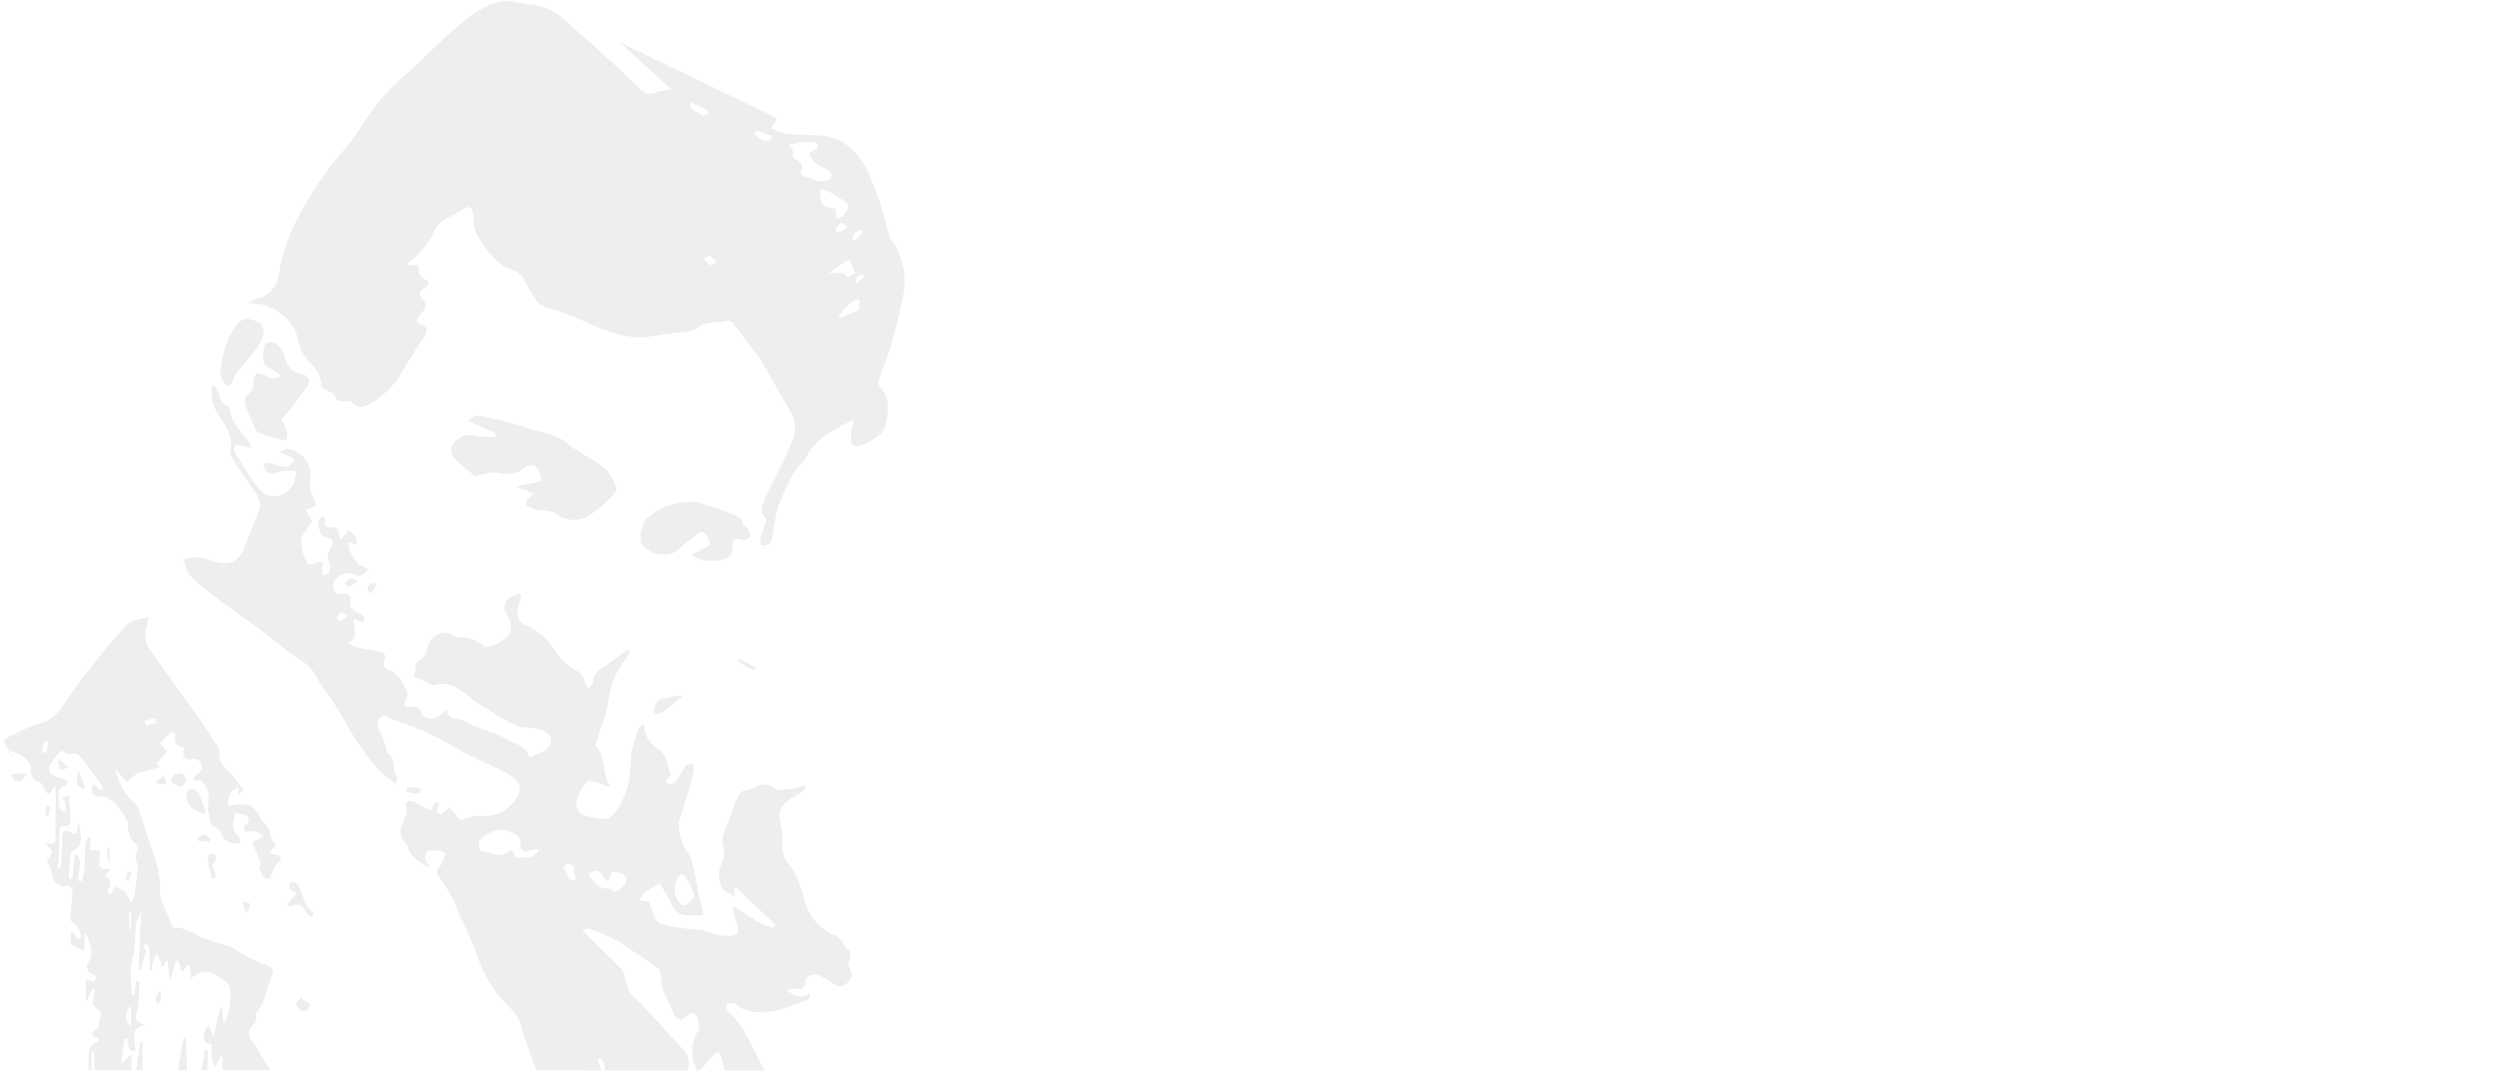 <?xml version="1.0" encoding="utf-8"?>
<!-- Generator: Adobe Illustrator 23.0.1, SVG Export Plug-In . SVG Version: 6.00 Build 0)  -->
<svg version="1.1" id="Layer_1" xmlns="http://www.w3.org/2000/svg" xmlns:xlink="http://www.w3.org/1999/xlink" x="0px" y="0px"
	 viewBox="0 0 3840 1645" style="enable-background:new 0 0 3840 1645;" xml:space="preserve">
<style type="text/css">
	.st0{opacity:7.000000e-02;}
	.st1{fill:#060430;}
</style>
<g class="st0">
	<path class="st1" d="M952.8,65.6L1193,181.1c-0.2,4.6-4.8,8.9-8.8,15.9c5.5,2.2,12.7,6.9,20.5,8c14.8,2,29.9,2.4,44.9,2.5
		c39.8,0.4,65.9,19.7,82.8,55.2c15.1,31.5,24.5,64.6,33.1,98.2c0.7,2.6,1.9,5.1,3.5,7.3c19,26.3,23.9,56,18.2,86.8
		c-5.2,28.1-13,55.7-20.9,83.2c-4.3,15-11.3,29.2-16.3,44c-1.2,3.6-1,9.8,1.2,12c18,17.7,12.6,39.3,9.3,59.6
		c-2.1,12.8-31.7,31.6-45.7,31.6c-2.6,0-7.1-3.3-7.4-5.6c-0.8-6.1-0.2-12.4,0.4-18.5c0.5-4.9,2-9.7,3.5-16.7
		c-30.5,14.8-58.4,28.6-73.6,58.4c-0.9,1.7-1.3,4-2.7,5.2c-18.6,16.1-26.1,38.5-35.8,60c-8,17.6-9.2,36.1-12.6,54.5
		c-0.8,4.4-1.8,9.6-4.7,12.5c-2.4,2.5-7.8,2.7-11.7,2.3c-1.1-0.1-2.9-6.3-2.2-9.1c2.7-10.4,6.3-20.6,9.7-31.3
		c-10.2-8.5-9.9-17.6-0.5-36.1c13.8-27.2,27.2-54.6,39.4-82.4c7.4-16.7,5.7-33.5-4.2-49.7c-15-24.7-28.7-50.2-43.1-75.2
		c-2.7-4.7-6.7-8.6-10-13c-4.7-6.2-9.3-12.5-14-18.7c-6.5-8.7-12.8-17.5-19.8-25.9c-1.6-2-5.8-3.7-8.2-3.2
		c-16.3,3.7-34.7-0.5-48.5,12.8c-1.5,1.5-4.2,2.3-6.4,2.6c-17.5,2.4-35.1,4-52.5,7c-12.3,2.1-24,3.4-37,2.3
		c-36.5-3.2-66.9-21.6-99.7-34.1c-12-4.6-24.5-8-36.6-12.4c-4.2-1.5-9-3.9-11.3-7.4c-7.4-11-14-22.7-20.6-34.2
		c-4.4-7.6-9-12.7-19-15.3c-10.2-2.6-20.1-10.7-27.6-18.8c-10.4-11.3-19.9-24-26.9-37.6c-4.2-8.2-3.4-19.1-4.3-28.9
		c-0.8-9-6.8-13.6-13.3-8.7c-15.8,11.8-38.6,15.8-47,35.6c-8.8,20.6-23.9,35.1-42.8,51l18.5,1.2c0.2,9.1,1.3,17.3,12.3,21.9
		c6.4,2.7,2.5,9.9-3,12.8c-9.3,5.2-9.1,10.6-2,17.6c9,9,0.9,16.5-3.7,22.7c-5.8,7.7-9.8,11.8,2.9,16.5c7.6,2.8,8.7,10.3,2.9,17.7
		c-4.7,6-8.6,12.7-12.7,19.2c-5.8,9.1-11.5,18.3-17.1,27.4c-4.5,7.3-8.5,15.1-13.7,21.9c-12.5,16.2-28.7,29.3-47.3,38.2
		c-11.4,5.6-16.5-6.9-25.5-7.9c-8.1-0.9-18.9,4.6-21.7-9.9c-0.5-2.7-7.6-3.9-11.3-6.3c-3.4-2.3-9-5.3-9-7.9
		c0.4-15.1-8.5-25.5-17.4-35.1c-9.6-10.4-15.4-20.6-18.3-35.3c-4.8-24.8-23.7-41.1-46.3-51.2c-8.3-3.7-18.4-3.2-29.7-4.9
		c3.8-2.2,7-5.1,10.8-6c20.9-5.2,32.9-17.3,36.1-39.4c5.5-36.5,19.6-70.4,37.9-102.2c18.2-31.5,38.8-61.4,63-89
		c13.9-15.6,25.2-33.7,36.7-51.5c22.8-35.2,55.6-60.7,85.4-89.1c16.5-15.7,32.4-32.1,49.9-46.6c21.1-17.5,42.9-35,71-40.1
		c6.8-1.2,14.3,1.3,21.5,2.3c5.4,0.7,10.8,2.3,16.2,2.5c24.4,0.9,43.9,11.9,61.5,28.1c22.2,20.5,45.3,40.1,67.6,60.5
		c14.6,13.3,28.5,27.4,42.8,41.1c7.3,7,14.8,10.5,25.6,5.6c6.4-3,14.4-2.3,22.7-4.8 M1211.7,222.2c1.8,3.1,7,8,6.2,11.4
		c-2,8.3,2.7,9.9,8,13.1c3.1,1.9,7.4,7.9,6.5,9.6c-8.3,15.6,6.1,14.4,13.1,18c4.4,2.3,9.7,4.1,14.6,4.1c5.5-0.1,13.8-0.8,15.8-4.2
		c4.1-7-2.1-12.1-8.4-15.5c-4.8-2.6-10.7-3.9-14.6-7.4c-4.4-4-7.5-9.6-10-15.1c-0.3-0.7,6.4-4.5,9.7-7c1.7-1.3,4.7-3.4,4.4-4.4
		c-0.6-2.2-2.6-5.4-4.5-5.8c-5-0.9-10.1-1.1-15.2-0.6C1228.6,219.2,1220,220.9,1211.7,222.2L1211.7,222.2z M1284.9,320.9
		c-0.8,2.1-1.9,3.6-1.6,4.9c0.6,3.4,1.8,6.8,2.7,10.2c3.2-1.6,7.4-2.3,9.4-4.8c11-13.9,9.9-18.4-5.3-26.9c-4.4-2.5-8.5-5.8-13-7.9
		c-5.2-2.4-10.8-3.9-17.1-6.1C1259.3,314.6,1261.8,317.6,1284.9,320.9L1284.9,320.9z M1304,398.6l-29.9,19.7
		c0.8,0.5,1.7,0.9,2.7,1.1c8.2,1,18.2-4.7,24.3,6.2c0.2,0.4,8.2-2.9,11.8-5.4c0.7-0.5-1.2-5.5-2.4-8.2
		C1308.7,407.6,1306.5,403.5,1304,398.6z M1288.7,484.4l0.7,3.8c9.6-3.6,20.1-6,28.5-11.4c3.1-2,1.6-11.2,2.2-17.1
		c-4.5,1.7-9.9,2.4-13.2,5.3C1300.2,470.9,1294.7,477.9,1288.7,484.4L1288.7,484.4z M1061.7,157.6l-2.5,3.8
		c3.5,9.3,13,11.5,20.7,15.6c1.9,1.1,5.3-0.5,8.1-0.9c-0.7-2.8-0.6-7.1-2.4-8C1077.9,164.2,1069.7,161.1,1061.7,157.6z
		 M1161.6,200.4c-1,2-2.1,4-3.1,6c5.8,3.7,11.2,8.2,17.4,10.7c2.3,0.9,6.5-2.7,9.8-4.3c-0.1-1.4-0.2-2.9-0.3-4.3L1161.6,200.4z
		 M1090.4,391.6l-9.5,6.1c3.4,3.3,6.3,7.6,10.3,9.3c2,0.9,6.1-2.9,9.2-4.6L1090.4,391.6z M1301.8,348.7c-4.9-3.7-8.9-7.4-9.5-6.9
		c-3.6,2.9-6.7,6.4-9.3,10.4c-0.4,0.5,4.2,5.7,5,5.3C1292.1,355.6,1295.8,352.7,1301.8,348.7L1301.8,348.7z M1309.1,367.4l3.3,3.2
		c4.4-4.7,8.9-9.4,13.3-14.1l-3.1-3.1C1314.7,354.6,1310.7,359.7,1309.1,367.4L1309.1,367.4z M1313.9,436.9l15.9-14.1
		C1318.7,419.7,1314.9,424.8,1313.9,436.9L1313.9,436.9z"/>
	<path class="st1" d="M823.9,1644c-4.5-12.2-9.1-24.4-13.4-36.7c-3.5-9.9-7.5-19.8-9.7-30c-2.3-10.9-7.2-19.1-15.3-26.9
		c-24-23.2-41.8-50.1-52.5-82.4c-8.1-24.3-20.3-47.3-30.6-70.8c-2.8-6.5-5-13.3-8.4-19.4c-5.5-9.9-11.2-19.7-18-28.6
		c-5-6.6-7.3-11.6-0.5-18.4c2.9-2.9,4.2-7.5,6-11.4c3.3-6.8,2.5-11.6-6.3-12.3c-1.2-0.2-2.3-0.4-3.5-0.5c-5.3,0-13-1.9-15.3,0.7
		c-5.4,6.4-5.3,14.5,2.8,20.4c0.6,0.4,0.2,2.1,0.5,4.8c-14.2-8-28-14-32.9-30.4c-0.8-2.9-2.9-5.6-5-7.8c-8.6-9.2-7.6-19.9-3.3-29.9
		c3.5-8.3,8-15.4,5-25.5c-2.2-7.5,5.3-11.2,13.6-7.1c8.5,4.3,16.9,8.9,23.8,12.6c7.5-2.3,1.6-16.6,14.2-10.9
		c-0.6,6.2-10.2,14.2,1.9,17.5c2.4,0.7,6.8-5.9,12.5-11.1c2.7,2.8,7.8,6.3,10.4,11.2c4.8,9.1,10.7,8.6,18.7,5.2
		c4.7-2,10.2-3.9,15.1-3.4c20.4,2.1,37.8-2.1,52.5-17.8c16.6-17.7,16.9-32.9-3.8-45c-20.5-12-43-20.6-64.2-31.5
		c-19.8-10.2-38.6-22.3-58.7-31.9c-16.3-7.8-33.9-13.1-50.8-19.6c-6.3-2.5-12.5-5.5-19.5-8.6c-11.2,7.9-11.8,14-4.9,26.5
		c4.6,8.3,6.4,18.1,9.5,27.3c0.5,1.5,0.1,4,1,4.5c14.7,8.2,6.3,25.8,14.7,36.6c1.1,1.4-0.5,4.9-1.4,11.2
		c-11.1-9.5-21.1-16.2-28.8-24.9c-11.1-12.5-21.3-25.9-30.5-39.9c-12.2-18.7-22.6-38.5-34.4-57.4c-8.5-13.6-19.5-25.8-26.6-40
		c-6.4-12.8-14.1-21.5-26.7-29c-18.8-11.1-34.9-26.7-52.6-39.8c-23-17-46.5-33.3-69.5-50.3c-12.9-9.5-25.5-19.6-37.9-29.9
		c-4.4-3.7-8.8-8-11.5-12.9c-3.5-6.6-5.4-14.1-7.9-21.2c7.5-1.2,15.2-3.9,22.5-3.2c9.6,1,18.9,4.9,28.4,7.4
		c21.7,5.6,35.8-2.5,43.3-23.4c6.4-17.7,13.6-35.1,20.7-52.5c7.3-18.1-3.3-30.4-12.9-43.5c-9.5-12.9-18.3-26.3-26.7-39.9
		c-2.3-3.7-3.6-9.2-2.9-13.4c3.8-21.3-7.5-37-18.3-53.1c-9.6-14.3-13-29.7-9.2-47.3c12.9,9.2,7.8,30.2,26.4,35.1
		c-0.2,21.2,14.7,35.2,27.8,50.5c2.7,3.1,3.5,7.9,5.2,11.9c-4.9-1-9.8-2-14.7-3.1c-3.6-0.8-7.1-1.6-10.7-2.5
		c-0.3,3.8-2.2,8.5-0.6,11.1c12.3,19.7,23.6,40.6,38.7,58.1c14.8,17.3,37.2,13.2,50.5-5.8c0.7-1,1.6-1.9,1.9-3
		c1.8-6.4,3.4-12.9,5.1-19.3c-8,0-16.4-1.6-23.8,0.3c-8.8,2.3-17.1,7.9-24.6-1.4c-1.9-2.4-2.1-6.2-3-9.3c2.9-0.8,6-2.7,8.6-2.2
		c4.9,0.9,9.5,3.8,14.4,4.8c5.1,1,11,2.4,15.4,0.7c4-1.5,6.4-7,9.5-10.8c-3.8-2-7.5-4.2-11.4-6c-3.2-1.5-6.6-2.7-11.5-4.7
		c7.5-6.7,12.2-7.1,20.1-3.5c24.2,11,30.1,29.1,26.1,53.6c-1,5.8,2.9,12.5,4.8,18.7c1.3,4.3,5.5,9.8,4.1,12.4
		c-1.7,3.2-8,4.1-15.3,7.2l10,18.3c-5.2,7.3-12.7,14.8-16.2,23.9c-2.5,6.5,0.1,15.2,1.3,22.7c0.7,4.1,3.9,7.8,5.2,11.9
		c2.5,7.9,6.6,8.4,13.5,4.9c3.7-1.9,8.6-1.3,12.9-1.8c-0.6,3.8-1.8,7.7-1.8,11.5c0,3.3,1.3,6.6,2,9.9c2.8-1.4,6.9-2.2,8-4.4
		c2-3.8,4.2-9.9,2.5-12.8c-5.6-9.8-3.4-18.6,1.5-27c4.4-7.5,3.1-12.8-4.9-14c-14-2.1-12.2-14.5-15.8-22.9c-0.9-2.2,4.8-7.1,7.4-10.8
		l3.1,1.4c0.3,2.5,1,5,0.8,7.4c-0.5,6.8,2.3,9.7,9,8.7c6.4-0.9,10.7,0.7,11.6,8.2c0.4,3.3,2.4,6.5,3.6,9.7c2.8-2.7,5.7-5.4,8.3-8.2
		c1-1.1,1.4-2.7,2.5-4.9c10.3,3.4,14.1,10.3,13.7,21.6l-12.6-3.6c0.6,4.9,0.1,9,1.6,12.2c3.4,7,7.4,13.7,11.9,20.1
		c1.4,2,4.9,2.6,7.4,3.9c3.4,1.8,6.8,3.7,10.2,5.6c-4.3,3.4-8.1,8.1-13,9.7c-3.3,1.1-8-2.7-12.2-3.6c-15.2-3.6-31.9,8.9-29.3,21.8
		c1.4,7.2,4.6,11.6,13,9.6c10-2.5,14.5,1.8,13.1,11.9c-1.6,11.6,6.7,14.5,14.9,18.2c3.1,1.4,5.8,4.7,7.4,7.8
		c0.6,1.1-3.2,6.1-4.2,5.9c-3.7-0.8-7.1-3.1-11.7-5.4c-4,11.2,9.7,27.1-10.8,38c9.4,3.3,14.5,5.7,19.9,6.9
		c9.5,2.1,19.4,2.7,28.8,5.3c6.9,1.9,13.8,5.3,7.1,15.3c-1.4,2.1,2.1,10.9,4.8,11.7c18,5.4,24.5,20.7,31.5,35.3
		c1.4,2.9-1.2,7.8-2.2,11.8c-0.7,2.8-3.2,6.3-2.2,8.2c0.9,1.9,5.5,3.5,7.8,2.9c10.1-2.6,15.4,1.6,19.5,10.4c3.8,8.1,16,9.9,24.8,4
		c4.5-3,8.3-7,13.5-11.4c-0.4,11.7,5.8,13.8,15.9,15c9.5,1.2,18.3,7.9,27.6,11.7c9,3.7,18.4,6.2,27.3,10
		c12.6,5.4,24.9,11.3,37.1,17.5c5.2,2.7,9.9,6.2,14.1,10.3c2.3,2.2,2.8,6.1,4.5,10.1c6.8-3,14.1-5.7,20.8-9.4
		c9-5,15.8-13.6,10.7-23.2c-3.1-5.8-12.5-9.5-19.8-11.5c-10.6-2.8-23.1-0.4-32.5-5c-20.3-9.8-39.4-22.3-58.6-34.3
		c-7.9-4.9-14.7-11.6-22.2-17.1c-13.1-9.6-26.9-16-43.9-10.7c-3,0.9-7.3-1.8-10.9-3.3c-2.5-1-4.5-3.1-7-4.2c-4.9-2.1-10-3.8-15-5.7
		c6.6-7.8-1.5-21.8,12-27.2c3.6-1.4,7.1-6.7,7.9-10.7c4.6-23.5,21.2-38,44.8-23.7c1.3,0.9,2.9,1.3,4.5,1.3
		c15.1-1.5,27.5,4.5,39,13.6c2.1,1.6,6.4,1,9.6,0.5c2.6-0.4,5.1-2.2,7.6-3.1c25.3-9.7,31.3-25.1,17-48.2c-6.1-9.9-0.8-16.5,3.9-22.3
		c3.5-4.3,11.2-5.2,17-7.6l2.5,3.6c-1,4-1.7,8.2-3.2,12.1c-5.8,15.3-2.4,28.5,12.8,34.5c22.1,8.7,34.8,25.1,46.8,44.2
		c5.9,9.3,16.3,16.7,26.1,22.3c7.1,4.1,12.1,7.6,13.9,15.8c0.9,4.3,3.6,8.3,6.3,14.4c3.4-4.9,7.3-8,7.4-11.1
		c0.3-13.8,10.3-19.1,19.8-25.5c11.6-7.9,22.5-16.7,33.8-25l3.3,1.4c-1.6,4-2.3,8.7-4.9,11.9c-15.8,19.5-25.4,41-28.3,66.3
		c-1.9,16.1-8.7,31.6-13.4,47.3c-2,6.7-4.4,13.3-6.8,20.4c17.4,16.9,8.9,42.7,22.3,61.6l-3.3,2.6c-6.1-2.5-12.2-5-18.2-7.6
		c-9.5-4.1-16-0.2-20.2,8.1c-5.8,11.7-15,23.2-5.4,37.2c1.3,1.9,2.7,4.9,4.4,5.2c13.2,2.6,27.9,9,39.4,5.4c9.7-3,17.3-17,22.9-27.8
		c10.3-19.9,12.2-41.9,13.1-64.3c0.6-14.8,6.4-29.4,10.6-43.9c0.9-3.2,4.8-5.5,7.2-8c1.9,1.3,3.1,1.8,3.1,2.2
		c-0.5,17.3,9.7,27.8,22.7,37.1c12.3,8.7,12.7,23.9,16.7,36.7c0.9,2.9-4.5,7.7-7.5,12.4c6.8,4.7,12.7,3.4,17.3-3.3
		c4.5-6.7,7.9-14.6,13-20.9c2.3-2.8,7.7-2.9,11.8-4.2c0.5,4.2,2.3,8.7,1.3,12.4c-5.9,22-11.2,44.3-19.3,65.4
		c-5.9,15.5-3.8,29.5,1.6,43.4c4,10.2,12.1,18.9,15.1,29.2c4.9,16.9,7,34.5,10.5,51.8c1.2,6.1,3.3,12,4.8,18.1
		c0.9,3.6,1.2,7.4,2.1,12.8c-13.5-0.7-27.6,2.3-37-3c-8.9-4.9-12.9-18.5-19.1-28.3c-4.1-6.5-8-13-11-17.9l-21.2,12.6
		c-0.3,0.2-0.8,0.2-1.1,0.5c-3.1,4.1-6.2,8.2-9.3,12.4l15.4,2.6c2.5,7.1,5.1,16.9,9.4,25.8c2,4.1,7,8.3,11.5,9.4
		c12.1,3,24.6,4.6,37,6.4c10.4,1.5,22.2,0.2,31.2,4.5c11.7,5.7,23.3,6.4,35.4,6.4c4,0,9.7-2,11.6-4.9c1.8-2.8,0-8.3-1.1-12.3
		c-2.5-9.2-5.6-18.3-6.9-28.3c21.8,10.5,39.1,27.9,62.3,33.4l3.6-4.9l-62.2-58.9c-0.4,7.2-0.6,10.4-1,16.2
		c-7.6-5.9-16.6-9.4-19.5-15.7c-5.2-11.3-5.8-23.8,0.5-36.4c3.4-6.9,4.8-17,2.4-24c-4.2-12.1,0.6-21.3,4.5-31.5
		c5.2-13.5,9.5-27.3,15-40.7c3.1-7.5,6.3-15.5,16.9-15.9c3.8-0.2,7.5-2.3,11.1-3.9c10.8-4.9,20.1-8.7,31.8,1.5
		c5.1,4.5,17.8,0.8,26.9-0.1c5.9-0.6,11.6-2.8,17.5-4.3l2.4,4.1c-3,2.7-5.6,5.9-8.9,8.1c-4.1,2.8-9.1,4.3-13.1,7.3
		c-19.9,14.5-20.9,20.7-15.1,44.5c2.8,11.4,0.6,23.9,2,35.7c0.8,6.3,3,13.4,7,18.1c14.4,16.5,20.9,36.9,26.2,56.9
		c7.6,28.4,24.2,46.6,50.9,57.1c2.9,1.1,5.1,4.5,7.1,7.3c1.8,2.5,2.1,6.8,4.4,8.2c9.6,6,9.9,13.4,5.7,22.9c-1.2,2.7,0,7.2,1.5,10.1
		c4.4,7.9,4.6,14.7-2.3,21.4c-7.1,6.9-13.7,9.7-22.6,2.5c-5.7-4.6-12.8-7.3-19-11.2c-9.8-6.2-23.1-2.1-24.2,8.9
		c-1.2,12-7.4,11.6-16.3,9.9c-4.1-0.8-8.7,1-12.7,3.2c11.7,5.3,21.7,15.9,35.8,3.3c0.1,1.9,0.3,3.8,0.4,5.8c-2,1.9-3.6,4.6-6,5.4
		c-15.6,5.7-31,12.8-47.1,15.9c-21.5,4.1-43.5,5.3-62.4-10.4c-2.5-2.1-8.1-0.4-12.3-0.5c0.1,3.9-1.4,9.6,0.6,11.3
		c29.2,24.5,39.2,60.9,57.9,91.9h-61.7c-1.6-6.8-3-13.6-4.9-20.4c-0.7-2.5-1.8-5.4-3.7-6.7c-1.3-0.9-5.1-0.2-6.4,1.2
		c-7.9,8.4-15.4,17.2-23.1,25.9h-4.7c-9.1-20.5-10.6-40.4,1.8-60.6c2.5-4,1.7-11,0.5-16.1c-3.2-13.6-8.2-15-18.5-6.2
		c-8.8,7.5-16,4.8-19.9-5.8c-4.6-12.4-11.3-24-16.3-36.3c-1.9-4.6-1.4-10.1-2.3-15.1c-1-5.2-0.7-12.3-4-15.2
		c-10-8.7-21.5-15.9-32.5-23.5c-10.8-7.4-21.3-15.5-32.8-21.6c-13.1-6.9-27.1-12.2-40.9-17.6c-2.3-0.9-5.7,0.7-11.2,1.5
		c4.2,4.7,6.6,7.5,9.2,10.1c17,16.7,34.2,33,50.8,50.2c3.4,3.5,4.1,9.7,5.8,14.7c2.5,7.2,3.2,15.5,7.4,21.4
		c5.9,8.1,14.6,14.1,21.5,21.6c18.4,19.8,36.1,40.1,54.7,59.7c10.7,11.2,18.3,22.7,12.5,38.8H930.4c-3.8-5.8,0.7-16.3-12.7-19.2
		l5.6,19.2L823.9,1644z M791.9,1316.8c7.9,0,15.7,1,23.1-0.4c4.1-0.7,7.6-5.1,11.1-8.2c0.6-0.5-0.6-4-0.7-4c-4,0.4-8,1-11.9,1.8
		c-2.3,0.5-4.9,3-6.5,2.3c-3.2-1.4-8.5-5-8.2-6.4c4.1-15.4-6.4-20.6-17.1-25.1c-14.5-6.2-26.9,0.5-38.7,8.1
		c-8.2,5.2-9,12.8-5.8,21.1c9.8,2.5,19.2,5.1,28.8,7.2c2.7,0.5,5.4,0,7.8-1.3C786.6,1303.8,786.4,1303.7,791.9,1316.8L791.9,1316.8z
		 M904.2,1343.5c8.2,10.7,14.3,23.2,30.4,21.1c0.8,0,1.6,0.3,2.2,0.8c6.8,6.7,11.5,3.2,17.9-1.7c7.2-5.5,9.6-12.1,4.8-17.9
		c-3.8-4.5-11.7-6.3-18.1-7.1c-1.6-0.2-4.2,8.3-7.4,14.9c-1.7-1.5-5.4-3.3-6.8-6.1C921.7,1335.8,916.5,1334.5,904.2,1343.5
		L904.2,1343.5z M1066.9,1376.1c-4.9-11.2-8-20.9-13.3-29.1c-4.1-6.4-10-5.1-13.4,2.2c-4.6,9.7-5.3,18.8-1.2,29.5
		c3.2,8.1,8,12.9,15.1,11.1C1058.8,1388.6,1062,1381.7,1066.9,1376.1L1066.9,1376.1z M882.5,1333.5c-2.6-2.5-5.3-6.9-8.7-7.6
		c-2.3-0.5-8.6,5.6-8.2,6.2c3.9,7.4,9.6,20.8,13.1,20.3C891.2,1350.7,877.2,1341.5,882.5,1333.5L882.5,1333.5z M533.9,946
		c-4.8-2.8-8.1-6.2-9.9-5.5c-3,1.1-5.9,4.5-6.9,7.6c-0.5,1.5,4.5,6.7,5.4,6.3C526,953,528.8,950,533.9,946z"/>
	<path class="st1" d="M4.5,1136.3c18.9-8.5,37.1-19.9,56.9-25.2c26-7,35.5-27.9,48.6-46.9c10.5-15.2,22.1-29.6,33.6-44
		c13.3-16.7,26.5-33.7,40.9-49.5c16.4-18.1,17-17.6,44.2-22.7c-2,9.4-4.8,18.6-5.5,27.9c-0.4,5.8,1.2,12.8,4.4,17.6
		c13.6,20.3,28,39.9,42.2,59.7c11.4,15.9,23.2,31.6,34.4,47.6c10.6,15.2,20.7,30.8,30.6,46.5c1.8,2.8,2.3,6.8,2.2,10.2
		c-0.2,13.1,7.2,21.1,16.3,29.3c8.2,7.4,14,17.5,21.3,27c-3,2.1-5.4,3.8-9.4,6.7l1.6-8.9l-2.7-2.8c-3.3,2.9-6.7,5.8-9.9,8.8
		c-0.7,0.7-0.6,2.3-1,3.4c-6.1,17.4-6.1,17.4,11.5,14.6s30.1,5.5,36.7,24c0.8,2.3,3.7,3.8,5.4,5.8c2.2,2.7,4.9,5.2,6.1,8.3
		c1.8,4.6,2,9.9,4,14.3c1.8,4.1,5.2,7.6,6.7,9.7l-10,12.7l14.5,3.4c4.6,3,4.4,7.3-1.7,11.9c-3.5,2.6-5.3,7.8-7.4,12.1
		c-1.9,3.7-2.5,8.2-5,11.3c-1,1.3-7.1,0.7-8.2-0.8c-3.3-5-5.7-10.5-7.4-16.3c-0.6-1.9,2.2-4.8,2.3-4.9L388,1294l16-8.4
		c-6.6-8.1-12.4-10.9-20.8-8c-2.5,0.8-5.8-0.9-8.8-1.5c0.6-3.1,0.1-7.7,1.9-8.9c7.1-4.5,7.2-9.5,3.5-14.8l-18.8-4
		c-1.4,12.8-8.3,25.7,5.6,36.5c2,1.6,1.6,6.2,2.3,9.4c-3.3,0.6-7,2.5-9.7,1.6c-8.3-3-17.6-3.9-19.6-16.7
		c-0.8-5.3-11.2-9.1-15.2-12.1c-1.7-7.7-3.5-14.4-4.7-21.3c-0.5-3.5-0.4-7,0.2-10.5c2.4-14.2-1-26.6-11.4-37.6
		c-1.3,0.5-2.6,0.9-4,1.2c-2.7,0.2-5.5,0.2-8.2,0.2c1.4-2.8,2-6.6,4.3-8.1c10.5-7.4,12.4-13.1,5.6-21.9c-1.5-2-5.3-3.8-7.7-3.3
		c-15.1,2.7-19.4-1.9-15.2-18c-10.6-0.7-15.9-5.1-14.2-17.1c0.8-6.1-5.1-7.6-9.9-3.3c-5.2,4.7-9.7,10.1-13.8,14.5
		c4.4,4.7,12,11.2,11.2,12.3c-4.4,6.9-10.8,12.5-16.5,18.6l5.8,5.4c-11.9,3.2-22.9,5.8-33.6,9.2c-3.5,1.1-6.3,4.4-9.4,6.7
		c-2.8,2.2-6.9,6.9-8.1,6.3c-3.8-2.1-6.7-6-9.5-9.5c-2.5-3.1-4.5-6.7-8.1-8.9c4.6,19.7,12.8,36.4,27.9,49.8
		c6.2,5.6,9.3,15.2,12.5,23.5c3.4,8.8,5.1,18.4,8.1,27.4c4.9,14.9,11,29.4,15,44.5c3.2,12,5.9,24.8,5.2,37.1
		c-1.3,21.9,12.6,38.2,18.4,57.3c0.5,1.5,2.7,3.7,3.9,3.6c18.7-1.3,32.2,11.4,48.2,17.3c12.2,4.4,25.1,6.8,37.1,11.7
		c9.3,3.8,17.4,10.6,26.4,15.2c10.8,5.5,22,10,33.1,14.9c5.9,2.6,8,5.6,5.2,12.8c-5.8,14.4-9.9,29.6-14.9,44.3
		c-1,2.8-3.2,5.1-4.8,7.7c-2,3.3-6.2,7.1-5.5,9.7c1.9,7.6-1.3,12.5-5.7,17.6c-12.5,14.9,2.6,23.8,8,34.4
		c5.9,11.5,13.4,22.1,20.2,33.1H342v-20.7h-3.6c-0.4,1.5-0.6,3.1-1.4,4.3c-2.1,3.5-4.3,6.9-6.6,10.3c-1.8-3.9-4.6-7.8-5.1-11.8
		c-0.8-7.3-0.2-14.8-0.2-22.7c-14,0.4-12.2-9.1-11.1-17.1c0.6-4.2,3.9-8,5.9-12c1.9,3.7,3.9,7.4,5.7,11.2c0.8,1.6,1.2,3.3,2.6,7.6
		c3.8-16.9,7-31.1,10.2-45.3l2.1,0.3c1,7.9,1.9,15.8,3.1,25.3c10.5-19.4,11.5-38.2,9.2-57.1c-0.5-3.9-5.1-7.5-8.3-10.7
		c-1.7-1.7-4.9-1.8-6.7-3.5c-13.4-12.3-30.6-12.3-44.4,1c-0.7-7.5-1.5-14.6-2.3-22.9l-11.9,13.1l-5.5-17.1l-3.6-0.1
		c-2.7,9.6-5.5,19.3-8.2,28.9l-1.7-0.2c-0.7-9.3-1.4-18.5-2.2-27.8l-2.8-0.1l-7.3,9.7c-0.4-4.5-0.2-7-1-9c-1.7-4.2-4-8.1-6-12.1
		c-2.1,4.1-4.9,8-6.1,12.3s-0.7,8.9-0.9,13.4l-3.9-0.2c0-10.5,0.3-21.1-0.2-31.6c-0.2-3.2-2.6-6.4-4.5-9.3c-0.3-0.4-3.4,1-5.1,1.6
		c1.4,3.2,2.8,6.5,4.2,9.7c0.4,1,0.9,2,0,0.1c-3.2,10.9-5.7,19.2-8.2,27.5l-3.5-0.6c1.3-28.4,2.7-56.9,4.1-87.7
		c-3.6,8.3-8.1,14.2-8.3,20.3c-0.5,17.8-0.1,35-5.3,53c-4.8,16.6-1,35.7-1,53.7l4,0.2c1.1-7,2.2-14,3.2-21.1l4.5,0.3
		c-0.7,14.5,0.6,29.6-2.7,43.5c-3.9,16.4-4.8,17.8,11,23.3c-18.4,6.4-17.2,14.6-14,40.5c-15.4,2.1-8.7-12.5-13-18.5h-4
		c-1.6,11.9-3.1,23.8-4.9,37.4l15.7-13.3v23.9h-56.9v-29l-4.7,0.1v28.9h-4.7c0.2-5.1,0.8-10.3,0.6-15.4c-0.5-12-1.2-23.9,14.1-28.1
		c0.9-0.2,1.2-2.7,2.1-5.1c-2.5-0.8-4.6-1.1-6.4-2.1s-4.2-2.6-4.4-4.2c-0.2-1.8,1.3-5.5,2.6-5.8c8.9-1.9,7.2-8.7,8-14.9
		c0.5-4.4,2.5-8.7,3.5-11.9c-4.5-4.8-9.2-8.7-12.4-13.5c-1.5-2.2-0.8-6.3-0.3-9.5c0.7-4.6,2.2-9,3.3-13.5l-4.7-1.5l-7.9,18l-1.7-0.2
		V1505l13.1,2.8c1.8-5.7,5-10.5-5.3-12.2c-3.1-0.5-8.2-11.1-6.9-12.9c13-17.6,5.4-34.3-2.1-51.6c-0.8,9.9-1.5,19.8-2.2,29.4l-20-9.9
		v-19.7c1.8,0.8,2.7,1,3.1,1.5c3,3.6,5.8,7.2,8.7,10.8c1.5-1.5,4.5-3.5,4.2-4.5c-1.6-5.7-3.5-11.5-6.6-16.6
		c-1.9-3.1-6.9-4.2-8.9-7.3c-1.6-2.5-1-6.6-0.8-9.9c0.9-11.6,2.6-23.2,3-34.8c0.1-3.4-3.1-7-4.8-10.6c-7.4,5.2-22.8-1.4-25.2-10.5
		c-0.9-3.4-0.8-7.2-2-10.5c-1.9-5.2-4.5-10.1-7.5-16.6c1.9-3,7.5-8,7.9-13.5c0.3-3.7-6.8-7.9-12.1-13.5c18.7,1.8,18.1,1.7,17.5-15.3
		c-0.6-18.9,0.4-37.9,0.6-56.9c0-4.1-0.5-8.3-1.1-15.9c-3.2,4.8-4.1,6.6-5.4,8.1c-1.5,1.8-3.3,3.3-5,4.9c-1.6-1.8-3.9-3.4-4.8-5.6
		c-2.8-6.7-4.5-12.8-13.9-14.8c-4-0.8-9.2-11.1-8.4-16.4c1.7-12.1-6.8-16.3-13.5-21.4c-5.8-4.4-13.3-6.7-20-9.9c-0.5,1-1,2-1.5,3
		l6.8,7.7 M120.4,1353l5.4,0.7c1.3-6,3.4-12,3.8-18.1c0.9-13,0.7-26,1.6-39c0.3-3.8,2.9-7.5,4.4-11.2l3.6,1.1c0,2.5,0.1,5.1,0,7.6
		c-0.3,3.9-0.8,7.9-1.2,11.8h15c0,3.9,0.6,9.1-0.1,14.1c-2,13.3,1,16.7,17.7,13.9l-9.7,11.6c10.9,4.6,9.2,12.2,5.2,21.1
		c-0.9,2,1,5.3,1.6,8c1.9-1.9,4.3-3.5,5.5-5.8c1.3-2.5,1.6-5.6,2-7.4c6.2,3,12.3,4.5,16.3,8.3c4.1,4,6.1,10.2,10.4,17.8
		c1.9-4.7,4.2-8.3,4.8-12.2c1.6-10,2.5-20.1,3.5-30.2c0.6-5.9,2.3-12.4,0.6-17.7c-2.5-7.6-4.3-14,0.5-21.3c1.2-1.8,0.6-7-1-8.1
		c-11.3-8.1-13.8-19.3-13.7-32.2c0-3.2-1.9-6.8-3.7-9.7c-3.3-5.3-7.8-9.9-10.8-15.4c-4.8-8.9-17.8-17.8-26.8-17.3
		c-13.4,0.8-16.8-4.2-12.4-19.3l12.4,9.9l2.8-1.7c-1.9-4.1-3.2-8.6-5.8-12.2c-9.6-13.1-19.5-25.9-29.4-38.7
		c-1.3-1.6-3.5-3.5-5.4-3.7c-7-0.8-15,4.1-20.7-4.1c-0.4-0.5-4.9,0.7-6.1,2.2c-5.3,6.8-10.9,13.7-14.8,21.4
		c-1.4,2.8,0.1,9.7,2.6,11.5c5.5,3.9,12.5,5.6,18.9,8.3c2.7,1.1,5.2,2.5,7.8,3.7c-2.2,2.4-4.1,6.3-6.6,6.8c-7.2,1.5-8.6,5.8-8.4,12
		c0.2,5.5-0.6,11.1,0.2,16.5c0.6,3.8,2.9,7.4,5.1,10.8c0.3,0.4,5.8-1.3,5.7-2c-0.1-4.3-0.8-8.7-1.8-12.9c-0.5-2-2.2-3.7-4-6.6
		l10.6-3.2c1.1,14.7,2.3,27.9,2.7,41.3c0.1,2-4.5,6.3-6,5.9c-10.7-2.7-11.3,4.2-11.6,11.3c-0.3,7.5,0.1,15-0.1,22.5
		c-0.3,7.3-0.9,14.6-1.5,21.9c-0.2,2.8-1,5.5-1.3,8.3c0,0.1,2.9,1,3,0.7c1.4-2.6,3.3-5.2,3.4-8c0.6-13.4,0.5-26.9,1.1-40.3
		c0.3-6.3,1.7-12.9,10.5-8.1c10.3,5.6,12.2,4.8,12.9-7.1c0.1-2.5,0.6-4.9,1-7.4c2.8,5.6,2.9,11.3,3.5,16.9
		c1.2,10.7,1.5,20.7-10.8,25.9c-2,0.8-3.6,4.4-4,6.9c-1.4,10.1-2.3,20.3-3.1,30.5c-0.2,2.6,1,5.3,1.5,7.9l4.4-4.2l3.6-36
		c16.4,12.9,2.1,28.2,5.4,41.8L120.4,1353z M201.2,1576.6v-33C195.2,1553.9,187.2,1564.2,201.2,1576.6z M74.2,1139.6l-6.1-1.4
		c-1.4,5.4-3.1,10.9-4,16.4c-0.1,0.4,4.3,1.6,6.6,2.5C71.8,1151.3,73,1145.5,74.2,1139.6z M239.8,1110.3c-0.5-2.3-1.1-4.6-1.6-6.9
		l-16.7,3.3c1.2,2.5,2.6,7.4,3.4,7.3C230,1113.4,234.9,1111.7,239.8,1110.3z M198.3,1427h2.8v-26.4h-2.8V1427z"/>
	<path class="st1" d="M273.3,1644c2.9-16.3,5.7-32.5,8.6-48.8l3.6-0.1c0.7,16.3,1.3,32.6,2,48.8L273.3,1644L273.3,1644z"/>
	<path class="st1" d="M209.2,1644l6.1-43.1h3.4v43.1H209.2z"/>
	<path class="st1" d="M308.9,1644c2-10.5,4-20.9,6-31.4h4.3c0,4.9,0.1,9.7,0,14.6c-0.1,5.6-0.5,11.3-0.8,16.9L308.9,1644z"/>
	<path class="st1" d="M820.5,759.1l-28.4-12.2l39.7-7.6c-1.8-7-2.4-12.1-4.4-16.6c-3.9-8.9-13.4-11.1-21.1-4.5
		c-13.5,11.7-28.1,11.1-44.4,7.7c-7.3-1.5-15.8,2.2-23.7,3.5c-3.2,0.5-7.7,2.6-9.5,1.2c-10.4-8.1-21-16.2-30-25.7
		c-11.4-12.1-4.3-27.4,10.7-34.2c12.9-5.9,23.6,0.5,35.2,0.4c5.2-0.1,10.4,0,15.7,0c0.4-1.7,0.8-3.5,1.2-5.2l-43-19.6
		c5.9-3.6,9.5-7.6,13.2-7.7c6.9-0.1,14,1.6,20.8,3.3c16.7,4,33.7,7.1,49.7,13.1c22.9,8.5,48.4,9,68.9,25.9
		c17,14.1,38.3,23,55.6,36.8c9.1,7.3,15.3,19.7,19.6,31c1.5,4.1-5.3,12.8-10.1,17.6c-9.3,9.1-19.3,17.9-30.3,24.9
		c-7.2,4.5-15.5,7.1-24,7.3c-7.8,0.2-17.1-2.1-23.3-6.7c-8.7-6.4-16.8-7.9-27.3-7.7c-7.5,0.2-15.4-4.5-22.6-7.9
		c-0.9-0.4-0.4-6.8,1.2-9.3C811.5,764.1,815.3,762.6,820.5,759.1z"/>
	<path class="st1" d="M1061.2,852c6-3,10.3-5.1,14.5-7.3c5-2.6,12.8-4.3,14.3-8.3s-2.7-10.7-5.8-15.3c-4.4-6.3-9.4-4.9-14.7,0.3
		c-5.2,5.1-11.6,8.9-17.3,13.4c-4.2,3.3-8,7-12.2,10.3c-2.7,2-5.5,4.4-8.7,5.2c-16.9,4.1-31.7,0-44.2-12.2
		c-6.7-6.5-2.6-33.4,6.2-41.4c19.4-17.8,42.9-26.1,68.7-26.1c10.6,0,21.3,4.5,31.7,7.8c10.4,3.2,20.6,7.2,30.8,11.2
		c8.2,3.2,16.2,6.4,17.5,17.1c0.2,1.7,4.6,2.6,5.8,4.7c2.3,3.9,5.6,8.7,4.7,12.3c-0.7,2.8-8.1,6.7-10.7,5.7
		c-12.8-5.1-16.9-0.1-16.6,11.9c0.4,13.1-10.2,17.7-19.1,19C1092.2,862.3,1077.1,863.4,1061.2,852z"/>
	<path class="st1" d="M407.4,527.1c13.6-4.2,23.9,2.7,29.7,20.7c4.2,13,8.9,23.5,25.2,26.7c15.2,3,16.1,12,6.1,23.8
		c-6.8,8-12,17.3-18.4,25.6c-4.9,6.4-10.8,12.1-17.7,19.8c1.9,4.1,5.9,11,8.3,18.5c1.3,4.3-0.1,9.4-0.3,14.1
		c-4.3-0.7-8.8-1.2-13-2.3c-8.1-2.2-16.1-4.5-24-7.3c-3.5-1.2-8.1-2.8-9.6-5.6c-6-11.9-11.4-24.2-16.2-36.6
		c-3.1-8-1.4-15.6,5.8-21.3c5.3-4.2,7.8-8.7,5.8-16.3c-1-4,2.5-10.2,5.7-13.8c1.1-1.2,7.6,2.3,11.6,3.8c4.3,1.6,8.5,4.9,12.8,4.9
		c4,0,8-3.3,12-5.1c-2.8-2.2-5.4-4.8-8.5-6.4C402.4,560.7,400.8,556.3,407.4,527.1z"/>
	<path class="st1" d="M338.1,574.3c2.8-30,10.1-55.5,26.7-77.1c3.3-4.4,11.7-8.3,16.6-7.2c10.2,2.1,23.1,5.1,23.4,18.8
		c0.2,7.4-3.3,16.1-7.8,22.3c-10.7,14.9-23.1,28.5-34.5,42.8c-2.2,2.8-2.7,7-4.5,10.2c-1.7,3.3-3.4,7.4-6.2,8.5
		c-1.9,0.8-6.7-2.4-8.2-4.9C340.7,582.7,339.2,577,338.1,574.3z"/>
	<path class="st1" d="M440.5,1389.8c4.5-5.4,8.3-10.2,12.2-14.9l3.1-3.7c-3.2-1.5-7-2.5-9.5-4.8c-1.7-1.6-2.7-5.5-2.1-7.9
		c0.4-1.8,4-4.3,5.8-4.1c2.7,0.3,6.3,2.3,7.4,4.6c7.3,14.6,10.7,31.2,23.4,42.9c1,0.9,0.3,3.5,0.4,5.3c-2.1,0.1-4.6,0.8-6.3,0
		c-1.5-0.7-2.3-3.1-3.4-4.7c-5.8-8.5-11.1-18-23.9-10.2c-0.8,0.5-2.3-0.1-3.4-0.3C443.4,1391.8,442.8,1391.2,440.5,1389.8z"/>
	<path class="st1" d="M314.1,1250.6c-14.7-5.1-26.9-11.2-27.9-27.4c-0.2-3.4,1.1-8.3,3.5-9.9c2.5-1.7,7.6-1.4,10.7,0.1
		c2.8,1.3,5,5,6.3,8.1c3.3,7.7,6.1,15.7,8.7,23.7C315.8,1246.6,314.6,1248.6,314.1,1250.6z"/>
	<path class="st1" d="M1048.7,1069c-12.5,10.1-22.4,18.6-33,26.1c-2.5,1.8-7.2,0.4-11,0.5c0.3-3.5,0.1-7.1,1.1-10.4
		c2.3-8.1,7.7-12,16.5-12.1c4,0,7.9-3.2,12-4C1038.1,1068.4,1042,1069,1048.7,1069z"/>
	<path class="st1" d="M278.9,1209.7c-6.9-4-15-6.1-15.6-9.5c-1.6-8.8,6.7-12.3,13.7-12.3c3.3,0,8.6,5.6,9.3,9.3
		C287,1200.4,282.2,1204.5,278.9,1209.7z"/>
	<path class="st1" d="M325.2,1349.4c-2.2-9.6-5-19-6.3-28.7c-0.4-3,2.5-7.1,4.9-9.5c0.9-0.9,7,1.2,7.5,2.8c0.8,3,0.4,7.7-1.6,9.9
		c-4.1,4.8-4.2,8.2-0.3,13.3c2.1,2.7,1.5,7.4,2.2,11.2L325.2,1349.4z"/>
	<path class="st1" d="M463.2,1531.8c0.8,8,19,5,10.5,17.1c-3.8,5.4-9.8,6.3-15.6-0.4C450.1,1539.4,459.2,1537,463.2,1531.8z"/>
	<path class="st1" d="M20.8,1188.9l21-1.7c-3.2,4.5-5,8.6-8.2,11c-2.5,1.8-7.8,2.9-9.8,1.5c-3.2-2.4-4.7-7.1-6.9-10.9L20.8,1188.9z"
		/>
	<path class="st1" d="M643.4,1217.8c-2.9,0.4-5.9,1.5-8.7,1.1c-3.9-0.6-7.6-2.4-11.3-3.6c0.7-1.7,1-4.7,2-4.9
		c4.2-1.1,8.6-1.6,13-1.4c2.9,0.2,5.8,2.3,8.6,3.5L643.4,1217.8z"/>
	<path class="st1" d="M550.1,893.2c-6.9,3.9-10.8,6.8-15.1,8.2c-1.1,0.4-3.7-3.7-5.6-5.7c3.1-2.7,5.9-6.4,9.5-7.9
		C540.8,887.2,544.2,890.3,550.1,893.2z"/>
	<path class="st1" d="M578.9,898.1l-9.1,13.7c-1.7-1.6-4.7-3.1-4.9-4.9c-0.8-7.4,2.6-11.7,10-11.8L578.9,898.1z"/>
	<path class="st1" d="M321,1292.8l-16.5-1.3c-0.5-1.3-0.9-2.7-1.4-4c3.4-2.1,6.9-6.1,10.1-5.8c3.8,0.3,7.2,4.3,10.8,6.7L321,1292.8z
		"/>
	<path class="st1" d="M377.4,1403.5c-1.4-6-2.9-12-4.5-18.8C387.2,1387.1,387.3,1387.5,377.4,1403.5z"/>
	<path class="st1" d="M1134.3,1011.4l27,14.1c-0.6,1.4-1.2,2.8-1.8,4.2c-4.3-1.9-8.7-3.4-12.7-5.7c-4.8-2.8-9.3-6.4-13.9-9.7
		L1134.3,1011.4z"/>
	<path class="st1" d="M240.7,1199.5l11.2-8.5c1.5,5.7,2.7,9.9,3.8,14.2l-15-1.6C240.7,1202.2,240.7,1200.9,240.7,1199.5z"/>
	<path class="st1" d="M69,1251.9c0.9-4.7,1.9-9.4,2.8-14.1c2,0.6,5.7,1.5,5.6,1.7c-0.8,4.6-2,9.2-3.2,13.7L69,1251.9z"/>
	<path class="st1" d="M246.8,1523.7c0,4.6,0.5,9.2-0.2,13.6c-0.3,2-2.8,3.7-4.3,5.6c-1.3-2.4-3.9-5.1-3.5-7.2
		c0.8-4.4,3.2-8.4,4.9-12.6L246.8,1523.7z"/>
	<path class="st1" d="M131.2,1211.6c-14-2.2-15.3-5.9-10.6-28.8C124.7,1193.8,127.6,1201.9,131.2,1211.6z"/>
	<path class="st1" d="M105.1,1179l-12.8,4.1c-1.2-4.5-2.5-9-3.7-13.5l4-2L105.1,1179z"/>
	<path class="st1" d="M202.9,1340.9c-1.9,4.2-3.8,8.5-5.7,12.7c-1.9-0.9-5.5-2.3-5.4-2.6c1.4-4.3,3.3-8.5,5-12.8L202.9,1340.9z"/>
	<path class="st1" d="M168.2,1300.9v22.2h-2.9V1301L168.2,1300.9z"/>
</g>
</svg>
